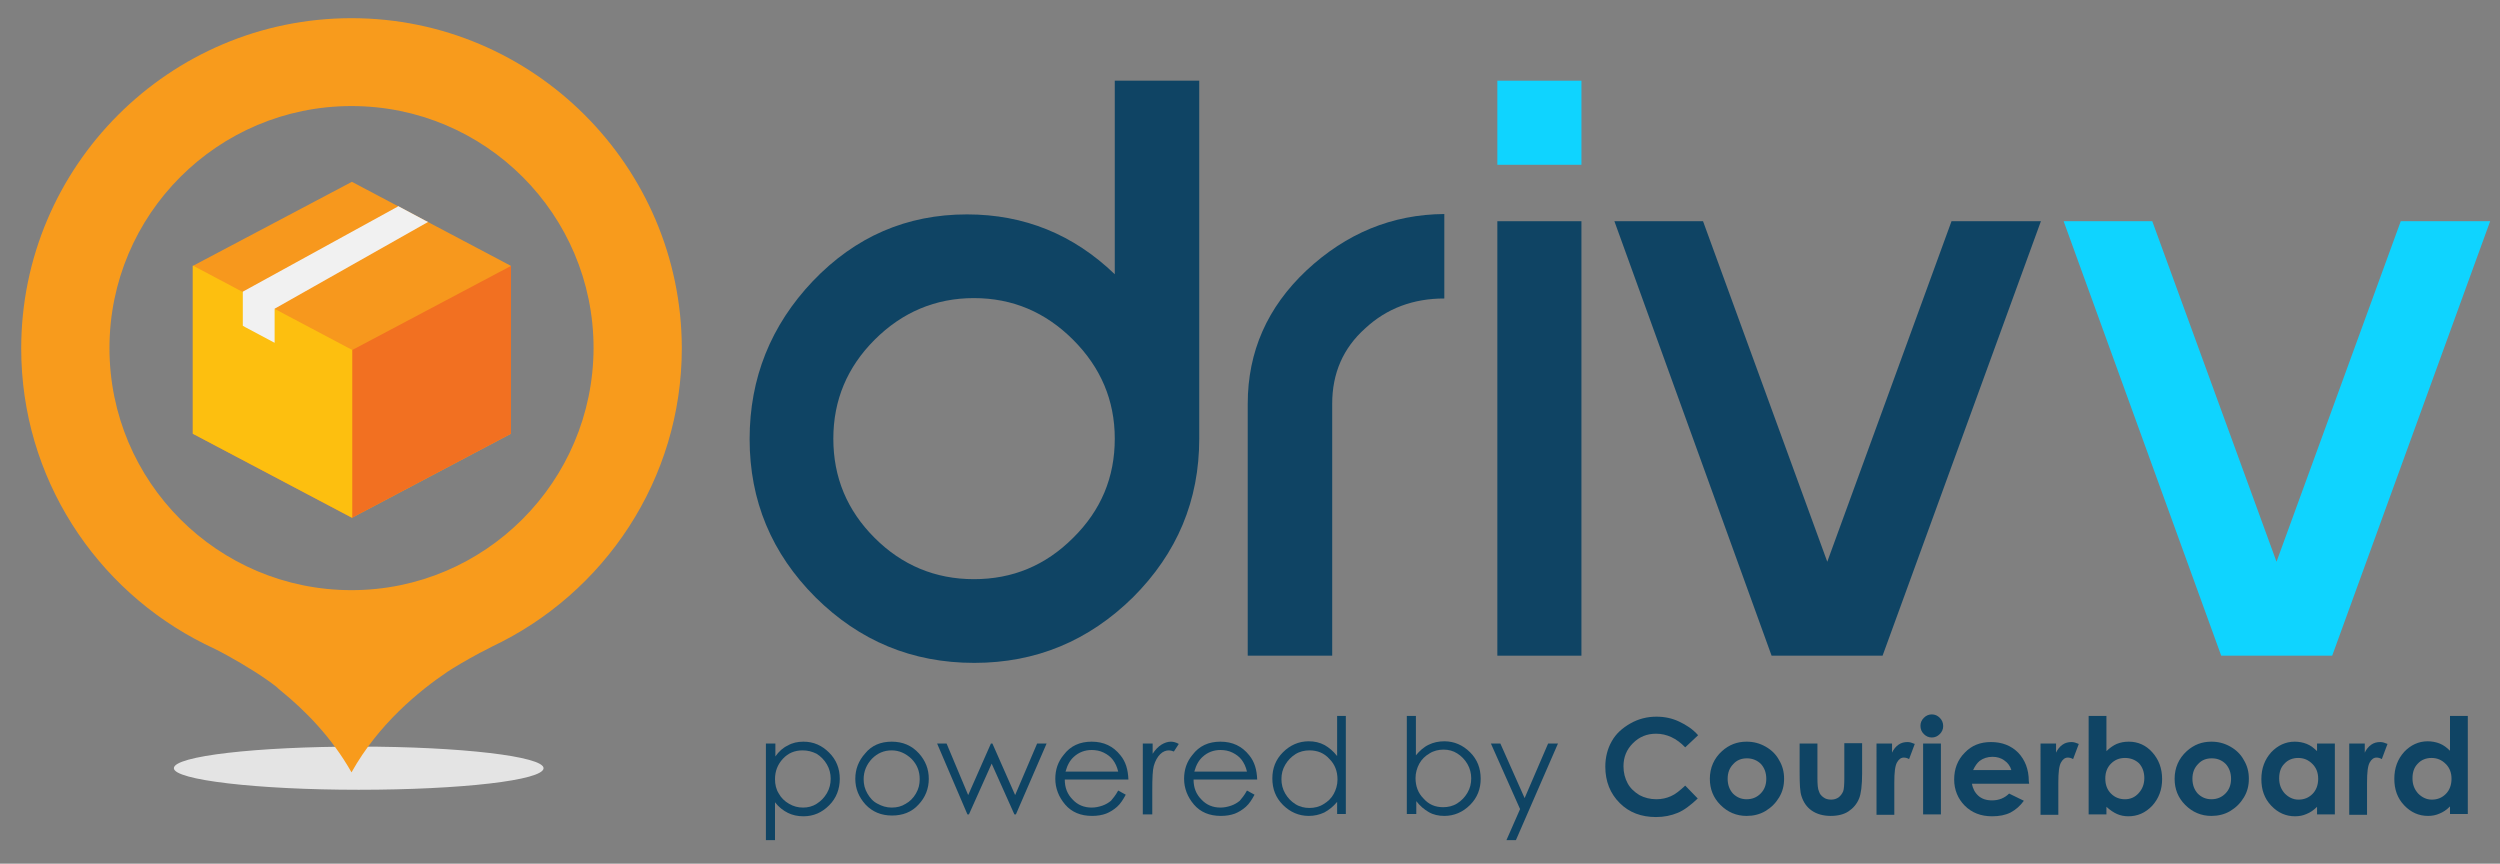 <?xml version="1.0" encoding="utf-8"?>
<!-- Generator: Adobe Illustrator 22.1.0, SVG Export Plug-In . SVG Version: 6.00 Build 0)  -->
<svg version="1.1" id="Layer_1" xmlns="http://www.w3.org/2000/svg" xmlns:xlink="http://www.w3.org/1999/xlink" x="0px" y="0px"
	 viewBox="0 0 660 228" style="enable-background:new 0 0 660 228;" xml:space="preserve">
<rect x="0" y="0" width="660" height="228" fill="#808080" stroke="none"/>
<style type="text/css">
	.Arched_x0020_Green{fill:url(#SVGID_1_);stroke:#FFFFFF;stroke-width:0.25;stroke-miterlimit:1;}
	.st0{fill:#E4E4E4;}
	.st1{fill:#0F4464;}
	.st2{fill:#0FD4FF;}
	.st3{fill:#F89B1C;}
	.st4{fill:#F7981D;}
	.st5{fill:#F27021;}
	.st6{fill:#FDBF0F;}
	.st7{fill:#F1F1F1;}
</style>
<linearGradient id="SVGID_1_" gradientUnits="userSpaceOnUse" x1="-70" y1="417" x2="-69.293" y2="416.293">
	<stop  offset="0" style="stop-color:#1EAB4B"/>
	<stop  offset="0.983" style="stop-color:#19361A"/>
</linearGradient>
<g>
	<g>
		<path class="st0" d="M143.5,202.8c0,3.2-21.8,5.7-48.8,5.7c-26.9,0-48.8-2.6-48.8-5.7c0-3.2,21.8-5.7,48.8-5.7
			C121.7,197.1,143.5,199.7,143.5,202.8z"/>
		<g>
			<g>
				<path class="st1" d="M299.1,157.7c-11.7,11.5-25.6,17.3-41.9,17.3c-16.4,0-30.3-5.8-41.9-17.3c-11.6-11.6-17.4-25.5-17.4-41.8
					c0-16.1,5.6-30,16.7-41.7c11.2-11.7,24.7-17.6,40.7-17.6c15.1,0,28.1,5.3,39,15.8V21.3h22.3v94.5
					C316.6,132.1,310.8,146,299.1,157.7z M294.3,115.8c0-10.1-3.7-18.8-11-26.1c-7.3-7.3-16-11-26.2-11c-10.1,0-18.9,3.7-26.2,11
					c-7.2,7.2-10.9,15.9-10.9,26.1c0,10.2,3.6,18.9,10.9,26.2c7.2,7.2,16,10.9,26.2,10.9c10.2,0,18.9-3.6,26.2-10.9
					C290.7,134.7,294.3,126,294.3,115.8z"/>
				<path class="st1" d="M360.4,86.7c-5.8,5.2-8.7,11.8-8.7,19.9v66.5h-22.3v-66.5c0-13.8,5.2-25.5,15.5-35.2
					c10.5-9.8,22.6-14.8,36.4-14.9v22.3C373.1,78.8,366.1,81.4,360.4,86.7z"/>
				<g>
					<rect x="395.3" y="58.4" class="st1" width="22.2" height="114.7"/>
					<g>
						<rect x="395.3" y="21.3" class="st2" width="22.2" height="22.2"/>
					</g>
				</g>
				<path class="st1" d="M497,173.1h-29.3L426.2,58.4h23.4l32.8,89.9l32.8-89.9h23.6L497,173.1z"/>
				<g>
					<g>
						<path class="st2" d="M615.7,173.1h-29.3L544.8,58.4h23.4l32.8,89.9l32.8-89.9h23.6L615.7,173.1z"/>
					</g>
				</g>
			</g>
		</g>
		<g>
			<g>
				<path class="st3" d="M92.8,4.8C44.7,4.8,5.6,43.9,5.6,92c0,34.1,19.7,63.7,48.4,78l0,0c0,0,1.6,0.8,3.5,1.7
					c2.9,1.5,8.8,4.8,13.3,8c0.6,0.4,1.2,0.9,1.9,1.4c0.3,0.2,0.6,0.5,0.9,0.8c0.2,0.2,0.4,0.3,0.6,0.5c6.4,5.2,13.4,12.3,18.6,21.5
					v0c0,0,0,0,0,0c0,0,0,0,0,0l0,0c7.1-12.7,17.7-21.4,25.4-26.6c1.7-1.1,4.5-2.8,8.4-4.9c1.2-0.6,2.4-1.2,3.3-1.7
					c29.6-14,50.1-44.1,50.1-78.8C179.9,43.9,140.8,4.8,92.8,4.8z M92.8,155.8c-35.3,0-63.9-28.6-63.9-63.9
					c0-35.3,28.6-63.9,63.9-63.9c35.3,0,63.9,28.6,63.9,63.9C156.6,127.2,128,155.8,92.8,155.8z"/>
			</g>
		</g>
		<polygon class="st4" points="50.9,70.2 92.9,48 134.9,70.2 134.9,114.5 92.9,136.7 50.9,114.5 		"/>
		<polygon class="st5" points="92.8,136.6 92.9,136.7 134.9,114.5 134.9,70.2 92.8,92.5 		"/>
		<polygon class="st6" points="93,136.6 92.8,136.6 50.9,114.5 50.9,70.1 93,92.4 		"/>
		<polygon class="st7" points="112.2,58.2 112.2,58.2 105.1,54.4 104.9,54.6 64.1,77 64.1,86 64.8,86.4 64.8,86.4 72.5,90.5 
			72.5,81.5 113,58.6 		"/>
	</g>
	<g>
		<path class="st1" d="M202.3,196.3h2.4v3.4c0.9-1.3,2-2.3,3.3-2.9c1.2-0.7,2.6-1,4.1-1c2.7,0,4.9,1,6.8,2.9
			c1.9,1.9,2.8,4.2,2.8,6.9c0,2.7-0.9,5.1-2.8,7c-1.9,1.9-4.1,2.9-6.8,2.9c-1.5,0-2.9-0.3-4.1-0.9c-1.2-0.6-2.4-1.5-3.4-2.8v10h-2.4
			V196.3z M211.9,198.1c-2.1,0-3.8,0.7-5.2,2.2c-1.4,1.5-2.1,3.3-2.1,5.4c0,1.4,0.3,2.7,1,3.8c0.6,1.1,1.5,2,2.7,2.7
			c1.2,0.7,2.4,1,3.7,1c1.3,0,2.5-0.3,3.6-1c1.1-0.7,2-1.6,2.7-2.8c0.7-1.2,1-2.5,1-3.8c0-1.3-0.3-2.6-1-3.8
			c-0.7-1.2-1.6-2.1-2.7-2.8C214.4,198.4,213.2,198.1,211.9,198.1z"/>
		<path class="st1" d="M235.4,195.8c2.9,0,5.3,1,7.2,3.1c1.7,1.9,2.6,4.1,2.6,6.7c0,2.6-0.9,4.9-2.7,6.8c-1.8,2-4.2,2.9-7,2.9
			c-2.9,0-5.2-1-7-2.9c-1.8-2-2.7-4.2-2.7-6.8c0-2.6,0.9-4.8,2.6-6.7C230.1,196.8,232.5,195.8,235.4,195.8z M235.4,198.1
			c-2,0-3.7,0.7-5.2,2.2c-1.4,1.5-2.2,3.3-2.2,5.4c0,1.4,0.3,2.6,1,3.8c0.7,1.2,1.5,2.1,2.7,2.7c1.1,0.6,2.3,1,3.7,1s2.6-0.3,3.7-1
			c1.1-0.6,2-1.5,2.7-2.7c0.7-1.2,1-2.4,1-3.8c0-2.1-0.7-3.9-2.2-5.4C239.1,198.9,237.4,198.1,235.4,198.1z"/>
		<path class="st1" d="M247.4,196.3h2.5l5.7,13.6l6-13.6h0.4l6,13.6l5.8-13.6h2.5l-8.1,18.7h-0.4l-6-13.4l-6,13.4h-0.4L247.4,196.3z
			"/>
		<path class="st1" d="M295.2,208.7l2,1.1c-0.7,1.3-1.4,2.4-2.3,3.2c-0.9,0.8-1.9,1.4-2.9,1.8c-1.1,0.4-2.3,0.6-3.7,0.6
			c-3,0-5.4-1-7.1-3c-1.7-2-2.6-4.3-2.6-6.8c0-2.4,0.7-4.5,2.2-6.3c1.8-2.4,4.3-3.5,7.4-3.5c3.2,0,5.7,1.2,7.6,3.6
			c1.4,1.7,2,3.8,2.1,6.4h-16.8c0,2.2,0.7,3.9,2.1,5.3c1.3,1.4,3,2.1,5,2.1c1,0,1.9-0.2,2.8-0.5c0.9-0.3,1.7-0.8,2.3-1.3
			C293.8,210.8,294.5,210,295.2,208.7z M295.2,203.7c-0.3-1.3-0.8-2.3-1.4-3.1c-0.6-0.8-1.4-1.4-2.4-1.9c-1-0.5-2.1-0.7-3.2-0.7
			c-1.8,0-3.4,0.6-4.7,1.8c-1,0.9-1.7,2.1-2.2,3.9H295.2z"/>
		<path class="st1" d="M301.8,196.3h2.5v2.7c0.7-1.1,1.5-1.9,2.3-2.4c0.8-0.5,1.7-0.8,2.5-0.8c0.7,0,1.4,0.2,2.1,0.6l-1.3,2
			c-0.5-0.2-0.9-0.3-1.3-0.3c-0.8,0-1.6,0.3-2.3,1c-0.7,0.7-1.3,1.7-1.7,3.1c-0.3,1.1-0.4,3.2-0.4,6.5v6.3h-2.5V196.3z"/>
		<path class="st1" d="M329.2,208.7l2,1.1c-0.7,1.3-1.4,2.4-2.3,3.2s-1.9,1.4-2.9,1.8c-1.1,0.4-2.3,0.6-3.7,0.6c-3,0-5.4-1-7.1-3
			c-1.7-2-2.6-4.3-2.6-6.8c0-2.4,0.7-4.5,2.2-6.3c1.8-2.4,4.3-3.5,7.4-3.5c3.2,0,5.7,1.2,7.6,3.6c1.4,1.7,2,3.8,2.1,6.4h-16.8
			c0,2.2,0.7,3.9,2.1,5.3c1.3,1.4,3,2.1,5,2.1c1,0,1.9-0.2,2.8-0.5c0.9-0.3,1.7-0.8,2.3-1.3C327.8,210.8,328.5,210,329.2,208.7z
			 M329.2,203.7c-0.3-1.3-0.8-2.3-1.4-3.1c-0.6-0.8-1.4-1.4-2.4-1.9c-1-0.5-2.1-0.7-3.2-0.7c-1.8,0-3.4,0.6-4.7,1.8
			c-1,0.9-1.7,2.1-2.2,3.9H329.2z"/>
		<path class="st1" d="M355.3,189v25.9H353v-3.2c-1,1.2-2.1,2.1-3.4,2.8c-1.3,0.6-2.6,0.9-4.1,0.9c-2.6,0-4.9-1-6.8-2.9
			c-1.9-1.9-2.8-4.2-2.8-7c0-2.7,0.9-5,2.8-6.9c1.9-1.9,4.2-2.9,6.8-2.9c1.5,0,2.9,0.3,4.2,1c1.2,0.7,2.3,1.6,3.3,2.9V189H355.3z
			 M345.7,198.1c-1.3,0-2.6,0.3-3.7,1c-1.1,0.7-2,1.6-2.7,2.8c-0.7,1.2-1,2.4-1,3.8c0,1.3,0.3,2.6,1,3.8c0.7,1.2,1.6,2.1,2.7,2.8
			c1.1,0.7,2.4,1,3.7,1c1.3,0,2.6-0.3,3.7-1c1.2-0.7,2.1-1.6,2.7-2.7c0.6-1.1,1-2.4,1-3.8c0-2.2-0.7-4-2.1-5.4
			C349.6,198.8,347.8,198.1,345.7,198.1z"/>
		<path class="st1" d="M371.4,214.9V189h2.4v10.4c1-1.2,2.1-2.2,3.4-2.8c1.2-0.6,2.6-0.9,4.1-0.9c2.6,0,4.9,1,6.8,2.9
			c1.9,1.9,2.8,4.2,2.8,7c0,2.7-0.9,5-2.8,6.9c-1.9,1.9-4.2,2.9-6.8,2.9c-1.5,0-2.9-0.3-4.1-1c-1.2-0.7-2.3-1.6-3.3-2.9v3.4H371.4z
			 M381,213.1c1.3,0,2.6-0.3,3.7-1c1.1-0.7,2-1.6,2.7-2.8c0.7-1.2,1-2.4,1-3.8c0-1.3-0.3-2.6-1-3.8c-0.7-1.2-1.6-2.1-2.7-2.8
			c-1.1-0.7-2.3-1-3.6-1c-1.3,0-2.6,0.3-3.7,1c-1.2,0.7-2.1,1.6-2.7,2.7c-0.6,1.1-1,2.4-1,3.8c0,2.2,0.7,4,2.1,5.4
			C377.2,212.4,378.9,213.1,381,213.1z"/>
		<path class="st1" d="M393.6,196.3h2.5l6.4,14.4l6.2-14.4h2.6l-11.1,25.5h-2.5l3.6-8.2L393.6,196.3z"/>
		<path class="st1" d="M448.3,194.1l-3.4,3.2c-2.3-2.4-4.9-3.6-7.7-3.6c-2.4,0-4.4,0.8-6.1,2.5c-1.7,1.7-2.5,3.7-2.5,6.1
			c0,1.7,0.4,3.2,1.1,4.5c0.7,1.3,1.8,2.3,3.1,3.1c1.3,0.7,2.8,1.1,4.5,1.1c1.4,0,2.7-0.3,3.8-0.8c1.2-0.5,2.4-1.5,3.8-2.8l3.3,3.4
			c-1.9,1.8-3.6,3.1-5.3,3.8c-1.7,0.7-3.6,1.1-5.7,1.1c-3.9,0-7.1-1.2-9.6-3.7c-2.5-2.5-3.8-5.7-3.8-9.6c0-2.5,0.6-4.8,1.7-6.7
			c1.1-2,2.8-3.5,4.9-4.7c2.1-1.2,4.4-1.8,6.9-1.8c2.1,0,4.1,0.4,6,1.3S446.9,192.5,448.3,194.1z"/>
		<path class="st1" d="M461.1,195.8c1.8,0,3.4,0.4,5,1.3c1.6,0.9,2.8,2.1,3.6,3.6c0.9,1.5,1.3,3.1,1.3,4.9c0,1.8-0.4,3.4-1.3,4.9
			c-0.9,1.5-2.1,2.7-3.6,3.6c-1.5,0.9-3.2,1.3-5,1.3c-2.7,0-5-1-6.9-2.9c-1.9-1.9-2.8-4.2-2.8-6.9c0-2.9,1.1-5.4,3.2-7.3
			C456.5,196.6,458.6,195.8,461.1,195.8z M461.2,200.2c-1.5,0-2.7,0.5-3.6,1.5c-1,1-1.5,2.3-1.5,3.9c0,1.6,0.5,2.9,1.4,3.9
			c1,1,2.2,1.5,3.6,1.5c1.5,0,2.7-0.5,3.7-1.5c1-1,1.5-2.3,1.5-3.9c0-1.6-0.5-2.9-1.4-3.9C463.9,200.7,462.6,200.2,461.2,200.2z"/>
		<path class="st1" d="M475.1,196.3h4.7v9c0,1.8,0.1,3,0.4,3.6c0.2,0.7,0.6,1.2,1.2,1.6c0.5,0.4,1.2,0.6,2,0.6c0.8,0,1.4-0.2,2-0.6
			c0.5-0.4,0.9-0.9,1.2-1.6c0.2-0.5,0.3-1.7,0.3-3.5v-9.2h4.7v7.9c0,3.3-0.3,5.5-0.8,6.7c-0.6,1.5-1.6,2.6-2.8,3.4
			c-1.2,0.8-2.8,1.2-4.7,1.2c-2,0-3.7-0.5-5-1.4c-1.3-0.9-2.2-2.2-2.7-3.8c-0.4-1.1-0.5-3.2-0.5-6.2V196.3z"/>
		<path class="st1" d="M495.5,196.3h4v2.4c0.4-0.9,1-1.6,1.7-2.1c0.7-0.5,1.5-0.7,2.4-0.7c0.6,0,1.2,0.2,1.9,0.5l-1.5,4
			c-0.5-0.3-1-0.4-1.4-0.4c-0.7,0-1.3,0.4-1.8,1.3c-0.5,0.9-0.7,2.6-0.7,5.3l0,0.9v7.6h-4.7V196.3z"/>
		<path class="st1" d="M510,188.6c0.8,0,1.5,0.3,2.1,0.9c0.6,0.6,0.9,1.3,0.9,2.2c0,0.8-0.3,1.5-0.9,2.1c-0.6,0.6-1.3,0.9-2.1,0.9
			c-0.8,0-1.5-0.3-2.1-0.9c-0.6-0.6-0.9-1.3-0.9-2.2c0-0.8,0.3-1.5,0.9-2.1C508.5,188.9,509.2,188.6,510,188.6z M507.7,196.3h4.7
			v18.7h-4.7V196.3z"/>
		<path class="st1" d="M535.7,206.9h-15.1c0.2,1.3,0.8,2.4,1.7,3.2c0.9,0.8,2.1,1.2,3.6,1.2c1.8,0,3.3-0.6,4.5-1.8l3.9,1.9
			c-1,1.4-2.2,2.4-3.5,3.1c-1.4,0.7-3,1-4.9,1c-2.9,0-5.3-0.9-7.2-2.8c-1.8-1.8-2.8-4.2-2.8-6.9c0-2.8,0.9-5.2,2.8-7.1
			c1.8-1.9,4.1-2.8,6.9-2.8c2.9,0,5.3,0.9,7.2,2.8c1.8,1.9,2.8,4.4,2.8,7.5L535.7,206.9z M531,203.3c-0.3-1-0.9-1.9-1.8-2.5
			c-0.9-0.7-2-1-3.2-1c-1.3,0-2.5,0.4-3.4,1.1c-0.6,0.5-1.2,1.3-1.7,2.4H531z"/>
		<path class="st1" d="M538.8,196.3h4v2.4c0.4-0.9,1-1.6,1.7-2.1c0.7-0.5,1.5-0.7,2.4-0.7c0.6,0,1.2,0.2,1.9,0.5l-1.5,4
			c-0.5-0.3-1-0.4-1.4-0.4c-0.7,0-1.3,0.4-1.8,1.3c-0.5,0.9-0.7,2.6-0.7,5.3l0,0.9v7.6h-4.7V196.3z"/>
		<path class="st1" d="M556.1,189v9.3c0.8-0.8,1.8-1.5,2.7-1.9c1-0.4,2-0.6,3.2-0.6c2.4,0,4.5,0.9,6.2,2.8s2.6,4.2,2.6,7.1
			c0,2.8-0.9,5.1-2.6,7c-1.8,1.9-3.9,2.8-6.3,2.8c-1.1,0-2.1-0.2-3-0.6c-0.9-0.4-1.8-1-2.8-1.9v2h-4.7V189H556.1z M561,200.1
			c-1.5,0-2.7,0.5-3.7,1.5c-1,1-1.5,2.3-1.5,3.9c0,1.7,0.5,3,1.5,4c1,1,2.2,1.5,3.7,1.5c1.4,0,2.6-0.5,3.6-1.6s1.5-2.4,1.5-4
			c0-1.6-0.5-2.9-1.4-3.9C563.7,200.6,562.5,200.1,561,200.1z"/>
		<path class="st1" d="M583.8,195.8c1.8,0,3.4,0.4,5,1.3c1.6,0.9,2.8,2.1,3.6,3.6c0.9,1.5,1.3,3.1,1.3,4.9c0,1.8-0.4,3.4-1.3,4.9
			c-0.9,1.5-2.1,2.7-3.6,3.6c-1.5,0.9-3.2,1.3-5,1.3c-2.7,0-5-1-6.9-2.9c-1.9-1.9-2.8-4.2-2.8-6.9c0-2.9,1.1-5.4,3.2-7.3
			C579.2,196.6,581.3,195.8,583.8,195.8z M583.9,200.2c-1.5,0-2.7,0.5-3.6,1.5c-1,1-1.5,2.3-1.5,3.9c0,1.6,0.5,2.9,1.4,3.9
			c1,1,2.2,1.5,3.6,1.5c1.5,0,2.7-0.5,3.7-1.5c1-1,1.5-2.3,1.5-3.9c0-1.6-0.5-2.9-1.4-3.9C586.6,200.7,585.4,200.2,583.9,200.2z"/>
		<path class="st1" d="M611.7,196.3h4.7v18.7h-4.7v-2c-0.9,0.9-1.8,1.5-2.8,1.9c-0.9,0.4-1.9,0.6-3,0.6c-2.4,0-4.5-0.9-6.3-2.8
			c-1.8-1.9-2.6-4.2-2.6-7c0-2.9,0.9-5.2,2.6-7.1c1.7-1.8,3.8-2.8,6.2-2.8c1.1,0,2.2,0.2,3.2,0.6c1,0.4,1.9,1.1,2.7,1.9V196.3z
			 M606.7,200.1c-1.4,0-2.7,0.5-3.6,1.5c-1,1-1.4,2.3-1.4,3.9c0,1.6,0.5,2.9,1.5,4c1,1,2.2,1.6,3.6,1.6c1.5,0,2.7-0.5,3.7-1.5
			c1-1,1.5-2.4,1.5-4c0-1.6-0.5-2.9-1.5-3.9C609.4,200.6,608.2,200.1,606.7,200.1z"/>
		<path class="st1" d="M620.3,196.3h4v2.4c0.4-0.9,1-1.6,1.7-2.1c0.7-0.5,1.5-0.7,2.4-0.7c0.6,0,1.2,0.2,1.9,0.5l-1.5,4
			c-0.5-0.3-1-0.4-1.4-0.4c-0.7,0-1.3,0.4-1.8,1.3c-0.5,0.9-0.7,2.6-0.7,5.3l0,0.9v7.6h-4.7V196.3z"/>
		<path class="st1" d="M646.8,189h4.7v25.9h-4.7v-2c-0.9,0.9-1.8,1.5-2.8,1.9c-0.9,0.4-1.9,0.6-3,0.6c-2.4,0-4.5-0.9-6.3-2.8
			c-1.8-1.9-2.6-4.2-2.6-7c0-2.9,0.9-5.2,2.6-7.1c1.7-1.8,3.8-2.8,6.2-2.8c1.1,0,2.2,0.2,3.2,0.6c1,0.4,1.9,1.1,2.7,1.9V189z
			 M641.9,200.1c-1.4,0-2.7,0.5-3.6,1.5c-1,1-1.4,2.3-1.4,3.9c0,1.6,0.5,2.9,1.5,4c1,1,2.2,1.6,3.6,1.6c1.5,0,2.7-0.5,3.7-1.5
			c1-1,1.5-2.4,1.5-4c0-1.6-0.5-2.9-1.5-3.9C644.6,200.6,643.4,200.1,641.9,200.1z"/>
	</g>
</g>
</svg>
